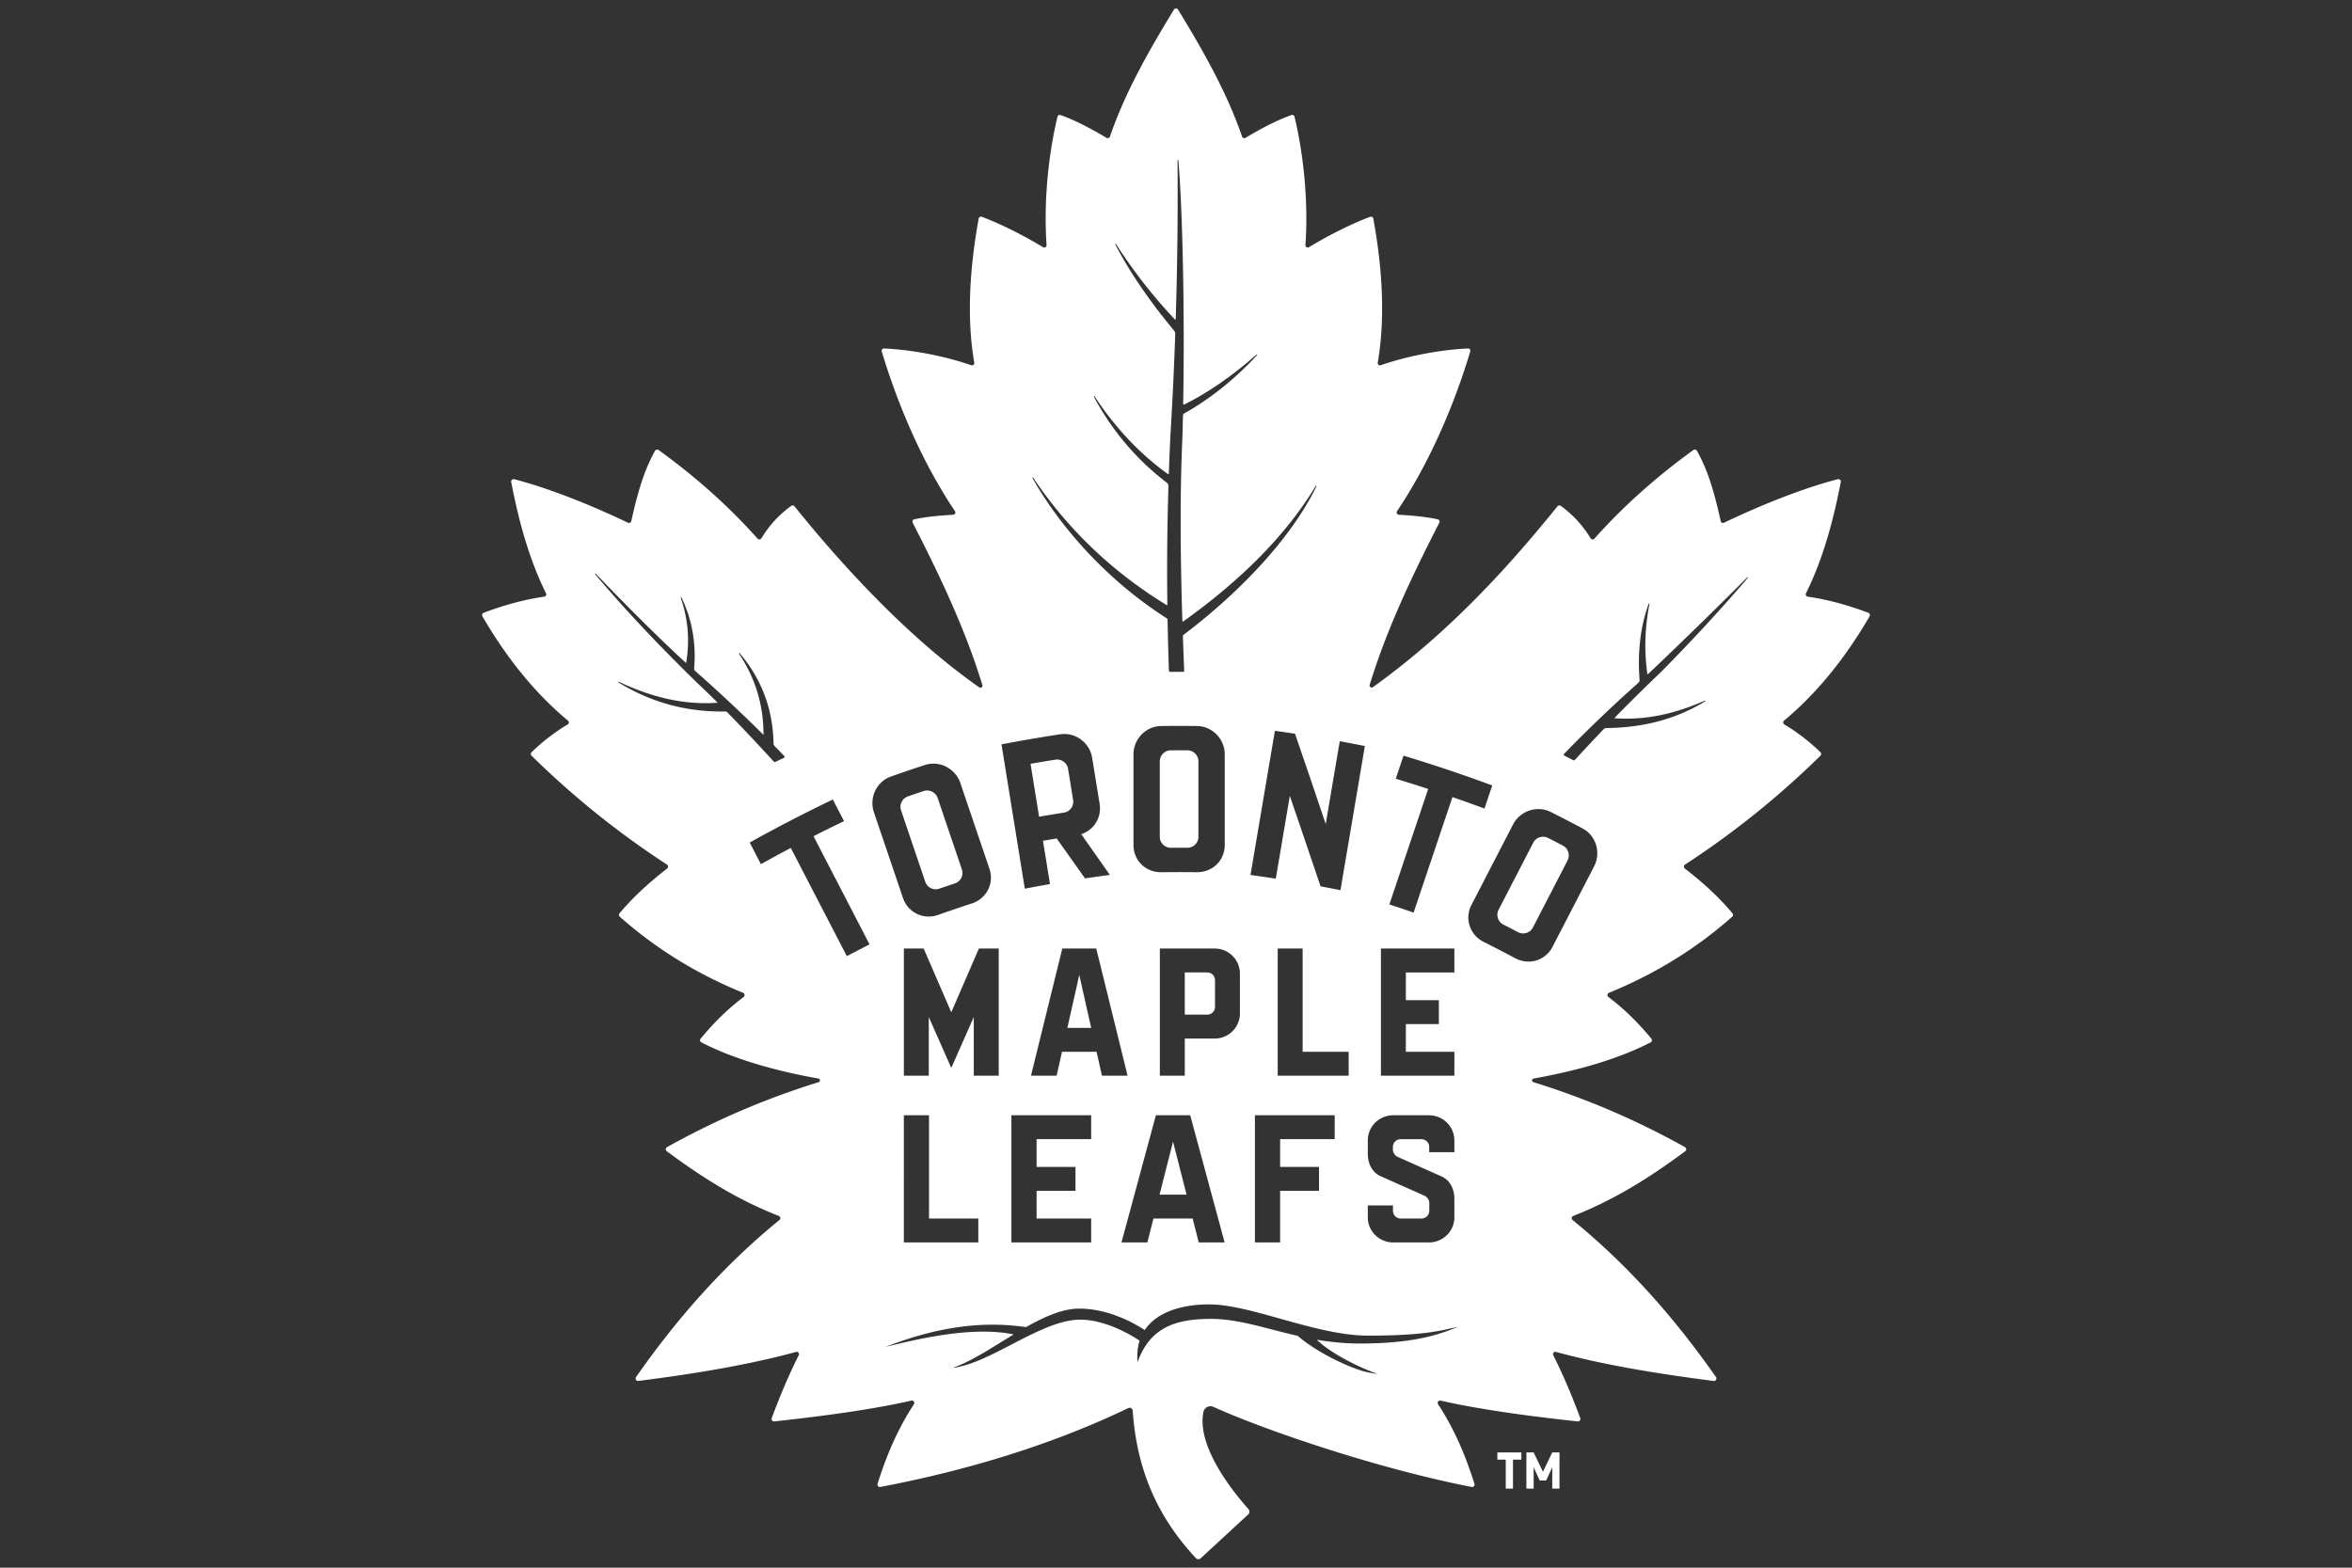 <?xml version="1.0" encoding="UTF-8" standalone="no"?>
<svg
   viewBox="0 0 960 640"
   xml:space="preserve"
   version="1.1"
   id="svg3"
   sodipodi:docname="8-dark.svg"
   inkscape:version="1.3.2 (091e20e, 2023-11-25)"
   xmlns:inkscape="http://www.inkscape.org/namespaces/inkscape"
   xmlns:sodipodi="http://sodipodi.sourceforge.net/DTD/sodipodi-0.dtd"
   xmlns="http://www.w3.org/2000/svg"
   xmlns:svg="http://www.w3.org/2000/svg"><rect x="0" y="0" width="960" height="640" fill="#333333" stroke="none"/><defs
     id="defs3" /><sodipodi:namedview
     id="namedview3"
     pagecolor="#ffffff"
     bordercolor="#000000"
     borderopacity="0.25"
     inkscape:showpageshadow="2"
     inkscape:pageopacity="0.0"
     inkscape:pagecheckerboard="0"
     inkscape:deskcolor="#d1d1d1"
     inkscape:zoom="0.69532167"
     inkscape:cx="325.74851"
     inkscape:cy="53.212782"
     inkscape:window-width="3440"
     inkscape:window-height="1387"
     inkscape:window-x="1728"
     inkscape:window-y="25"
     inkscape:window-maximized="1"
     inkscape:current-layer="svg3" /><path
     fill="#FFF"
     d="M617.545 595.888v11.824h-2.957v-11.824h-3.423v-2.937h9.803v2.937h-3.423zm16.023 11.824V599l-2.49 5.428h-2.612l-2.49-5.428v8.713h-2.956V592.95h2.956l3.796 7.883 3.796-7.883h2.956v14.761h-2.956z"
     id="path1" /><path
     id="path2"
     style="display:inline;fill:#ffffff;fill-opacity:1"
     d="M 480,3.463 A 1,1 0 0 0 479.148,3.938 c -10.417,17.033 -20.081,34.179 -26.104,51.809 a 0.962,0.962 0 0 1 -1.41,0.52 c -6.4,-3.82 -13.107,-7.33 -18.809,-9.314 a 0.92,0.92 0 0 0 -1.191,0.658 c -3.752,15.58 -5.69,34.921 -4.461,52.42 a 0.945,0.945 0 0 1 -1.439,0.881 c -8.168,-4.933 -17.145,-9.452 -24.982,-12.404 a 0.964,0.964 0 0 0 -1.283,0.734 c -3.548,19.343 -5.053,40.217 -1.807,58.83 a 0.92,0.92 0 0 1 -1.215,1.037 c -11.102,-3.85 -24.511,-6.349 -35.615,-6.844 a 0.935,0.935 0 0 0 -0.934,1.203 c 6.439,21.542 16.596,45.499 29.881,65.197 a 0.943,0.943 0 0 1 -0.73,1.477 c -5.586,0.316 -11.48,0.877 -15.9,1.879 a 0.96,0.96 0 0 0 -0.633,1.377 c 10.52,20.514 21.31,42.854 28.465,66.301 0.227,0.743 -0.625,1.37 -1.262,0.926 -27.922,-19.522 -54.717,-48.162 -75.436,-73.932 a 0.963,0.963 0 0 0 -1.311,-0.178 c -5.21,3.749 -9.159,8.222 -12.191,13.225 a 0.968,0.968 0 0 1 -1.559,0.152 c -11.764,-13.204 -25.27,-25.228 -40.385,-36.164 a 1.009,1.009 0 0 0 -1.461,0.311 c -5.124,9.042 -7.62,19.479 -9.721,28.729 a 0.935,0.935 0 0 1 -1.32,0.639 c -14.284,-6.824 -31.453,-13.875 -46.453,-17.771 -0.707,-0.183 -1.362,0.45 -1.223,1.166 3.22,16.654 7.536,32.022 14.209,45.4 a 0.96,0.96 0 0 1 -0.73,1.389 c -8.14,1.157 -16.185,3.368 -24.713,6.568 a 1.02,1.02 0 0 0 -0.521,1.457 c 10.028,17.246 21.6,31.474 34.916,42.578 a 0.958,0.958 0 0 1 -0.129,1.566 79.491,79.491 0 0 0 -14.721,11.33 1.003,1.003 0 0 0 0,1.428 355.443,355.443 0 0 0 55.258,44.439 1,1 0 0 1 0.06,1.633 c -7.366,5.699 -13.854,11.614 -19.42,18.268 a 1.004,1.004 0 0 0 0.107,1.391 c 14.483,12.817 31.064,23.201 50.314,31.059 a 0.99,0.99 0 0 1 0.215,1.715 c -6.847,5.147 -12.412,10.84 -17.533,17.002 a 0.999,0.999 0 0 0 0.305,1.521 c 13.757,7.07 30.454,11.639 47.773,14.773 0.787,0.143 0.849,1.231 0.084,1.469 -22.116,6.844 -42.429,15.687 -61.877,26.516 a 1.001,1.001 0 0 0 -0.109,1.672 c 14.255,10.588 28.791,19.817 45.707,26.412 a 0.982,0.982 0 0 1 0.268,1.682 c -23.118,18.843 -42.02,40.535 -58.531,64.131 -0.494,0.706 0.097,1.671 0.953,1.562 23.56,-2.997 45.485,-6.677 64.377,-11.855 a 0.944,0.944 0 0 1 1.098,1.342 c -4.047,8.076 -7.697,16.671 -11.027,25.689 -0.257,0.696 0.322,1.428 1.059,1.348 21.244,-2.302 40.552,-4.999 55.957,-8.494 0.862,-0.196 1.505,0.751 1.02,1.49 -6.517,9.927 -11.134,20.673 -14.844,32.475 -0.226,0.718 0.408,1.426 1.146,1.285 37.242,-7.113 71.134,-17.768 101.199,-32.197 0.812,-0.39 1.74,0.167 1.801,1.066 1.811,26.704 11.934,45.274 25.791,60.195 0.514,0.553 1.383,0.581 1.938,0.07 l 19.455,-17.961 c 0.59,-0.545 0.645,-1.453 0.117,-2.057 -3.848,-4.4 -21.557,-24.496 -18.424,-39.775 0.373,-1.82 2.395,-2.793 4.088,-2.027 22.432,10.148 68.923,25.646 105.428,32.693 0.72,0.14 1.325,-0.555 1.105,-1.256 -3.712,-11.817 -8.331,-22.573 -14.855,-32.51 -0.485,-0.74 0.158,-1.687 1.02,-1.49 15.405,3.494 34.713,6.19 55.957,8.492 0.738,0.08 1.316,-0.651 1.059,-1.348 -3.33,-9.017 -6.979,-17.613 -11.025,-25.689 a 0.944,0.944 0 0 1 1.096,-1.342 c 18.892,5.178 40.816,8.859 64.377,11.855 0.855,0.109 1.448,-0.857 0.953,-1.564 -16.51,-23.594 -35.413,-45.285 -58.531,-64.129 a 0.982,0.982 0 0 1 0.268,-1.682 c 16.916,-6.595 31.451,-15.824 45.707,-26.412 a 1,1 0 0 0 -0.109,-1.672 c -19.447,-10.829 -39.761,-19.672 -61.877,-26.516 -0.765,-0.237 -0.702,-1.326 0.086,-1.469 17.318,-3.134 34.014,-7.704 47.771,-14.773 a 0.998,0.998 0 0 0 0.305,-1.521 c -5.121,-6.163 -10.687,-11.855 -17.535,-17.002 a 0.99,0.99 0 0 1 0.217,-1.715 c 19.25,-7.858 35.831,-18.243 50.314,-31.061 0.403,-0.355 0.452,-0.977 0.107,-1.389 -5.565,-6.654 -12.053,-12.57 -19.42,-18.268 a 1,1 0 0 1 0.06,-1.633 355.45,355.45 0 0 0 55.258,-44.439 c 0.396,-0.39 0.4,-1.039 0,-1.426 a 79.492,79.492 0 0 0 -14.721,-11.33 0.958,0.958 0 0 1 -0.131,-1.568 c 13.318,-11.104 24.891,-25.332 34.918,-42.578 a 1.02,1.02 0 0 0 -0.521,-1.455 c -8.529,-3.2 -16.572,-5.414 -24.713,-6.572 a 0.96,0.96 0 0 1 -0.73,-1.387 c 6.672,-13.378 10.99,-28.746 14.209,-45.4 0.138,-0.717 -0.517,-1.35 -1.223,-1.166 -15,3.896 -32.169,10.947 -46.453,17.771 a 0.935,0.935 0 0 1 -1.322,-0.639 c -2.1,-9.25 -4.594,-19.687 -9.717,-28.729 a 1.01,1.01 0 0 0 -1.463,-0.311 c -15.114,10.936 -28.62,22.96 -40.383,36.164 a 0.969,0.969 0 0 1 -1.561,-0.152 c -3.032,-5.004 -6.983,-9.478 -12.193,-13.227 a 0.964,0.964 0 0 0 -1.309,0.176 c -19.406,24 -43.83,51.262 -75.348,73.836 -0.654,0.468 -1.55,-0.171 -1.316,-0.941 7.155,-23.404 17.929,-45.706 28.43,-66.186 a 0.959,0.959 0 0 0 -0.631,-1.377 c -4.42,-1.001 -10.314,-1.563 -15.9,-1.879 a 0.943,0.943 0 0 1 -0.73,-1.477 c 13.285,-19.698 23.442,-43.655 29.881,-65.197 a 0.935,0.935 0 0 0 -0.934,-1.203 c -11.104,0.496 -24.513,2.993 -35.615,6.844 a 0.919,0.919 0 0 1 -1.215,-1.037 c 3.245,-18.613 1.741,-39.487 -1.807,-58.83 a 0.964,0.964 0 0 0 -1.285,-0.734 c -7.836,2.952 -16.812,7.47 -24.98,12.404 a 0.945,0.945 0 0 1 -1.439,-0.879 c 1.229,-17.5 -0.71,-36.841 -4.461,-52.422 a 0.919,0.919 0 0 0 -1.191,-0.658 c -5.703,1.983 -12.41,5.495 -18.809,9.314 a 0.962,0.962 0 0 1 -1.41,-0.52 C 500.932,38.116 491.268,20.97 480.852,3.938 A 1,1 0 0 0 480,3.463 Z m 0.938,61.832 c 1.78,20.089 2.637,62.902 1.994,99.586 a 0.278,0.278 0 0 0 0.08,0.201 0.286,0.286 0 0 0 0.326,0.057 c 9.594,-4.715 19.29,-11.416 29.65,-20.484 l 0.219,0.225 c -9.411,10.085 -19.185,17.908 -29.879,23.914 a 0.958,0.958 0 0 0 -0.486,0.812 c -0.07,3.228 -0.144,6.153 -0.225,8.943 -0.95,20.696 -0.956,45.206 -0.019,74.938 0.006,0.213 0.247,0.291 0.391,0.195 24.293,-17.348 42.497,-35.991 54.107,-55.414 l 0.275,0.146 c -9.446,19.634 -29.221,41.766 -54.254,60.725 a 0.777,0.777 0 0 0 -0.309,0.645 c 0.161,4.634 0.342,9.346 0.535,14.006 a 0.477,0.477 0 0 1 -0.477,0.498 h -0.004 l -5.279,-0.021 c -0.252,-0.002 -0.455,-0.201 -0.465,-0.451 -0.241,-6.637 -0.424,-13.462 -0.557,-20.869 -0.004,-0.203 -0.107,-0.387 -0.277,-0.494 -22.276,-14.135 -42.299,-35.064 -54.934,-57.422 l 0.264,-0.162 c 14.058,21.087 32.442,38.648 54.639,52.197 a 0.15,0.15 0 0 0 0.176,-0.025 0.142,0.142 0 0 0 0.041,-0.1 1123.55,1123.55 0 0 1 0.439,-48.496 c 0.016,-0.542 -0.233,-1.063 -0.668,-1.395 -12.372,-9.439 -22.401,-21.282 -29.811,-35.199 l 0.27,-0.16 c 8.355,12.809 18.734,23.814 30.014,31.824 0.132,0.091 0.356,0.013 0.363,-0.188 0.207,-5.876 0.409,-10.763 0.637,-15.385 a 1586.417,1586.417 0 0 0 1.977,-41.592 c 0.018,-0.501 -0.149,-0.99 -0.469,-1.375 -10.241,-12.327 -18.104,-23.865 -24.039,-35.277 l 0.27,-0.156 c 7.17,11.168 15.278,21.555 24.098,30.871 0.046,0.05 0.137,0.06 0.137,0.06 a 0.192,0.192 0 0 0 0.195,-0.186 1647.65,1647.65 0 0 0 0.742,-64.977 z M 243.072,234.104 c 13.883,14.505 25.944,26.444 36.867,36.496 l 0.152,-0.055 c 1.495,-9.225 0.753,-17.919 -2.266,-26.574 l 0.289,-0.119 c 4.326,8.909 6.078,18.661 5.209,28.988 a 1.304,1.304 0 0 0 0.434,1.084 c 9.875,8.716 19.235,17.472 27.822,26.029 0.026,0.011 0.053,0.003 0.053,-0.023 0.017,-12.11 -3.27,-22.958 -10.047,-33.162 l 0.25,-0.189 c 8.973,10.493 13.648,22.914 13.893,36.92 a 1.575,1.575 0 0 0 0.447,1.08 514.015,514.015 0 0 1 3.984,4.109 0.41,0.41 0 0 1 0.107,0.363 0.411,0.411 0 0 1 -0.23,0.299 l -3.607,1.705 a 0.483,0.483 0 0 1 -0.209,0.047 c -0.138,0 -0.269,-0.057 -0.363,-0.16 -7.306,-7.972 -13.552,-14.59 -19.092,-20.225 -0.162,-0.164 -0.384,-0.256 -0.621,-0.256 -0.534,0.009 -1.05,0.014 -1.564,0.014 -15.288,0 -29.087,-3.894 -42.191,-11.904 l 0.148,-0.273 c 12.395,5.9 23.994,8.767 35.459,8.766 1.64,0 3.299,-0.058 4.928,-0.18 a 306.051,306.051 0 0 0 -7.938,-7.691 C 268.297,262.906 254.513,248.227 242.84,234.313 Z m 470.172,1.51 0.23,0.213 c -11.008,12.86 -23.014,25.878 -35.684,38.688 a 703.722,703.722 0 0 0 -18.736,18.504 0.123,0.123 0 0 0 -0.025,0.135 0.133,0.133 0 0 0 0.115,0.086 72.58,72.58 0 0 0 4.555,0.146 c 10.551,0 20.804,-2.358 32.266,-7.418 l 0.145,0.277 c -11.777,7.202 -24.975,10.793 -40.348,10.975 a 1.808,1.808 0 0 0 -1.277,0.547 666.458,666.458 0 0 0 -11.666,12.453 0.569,0.569 0 0 1 -0.678,0.123 l -3.674,-1.895 a 0.404,0.404 0 0 1 -0.107,-0.641 c 9.325,-9.632 19.548,-19.419 30.385,-29.09 0.325,-0.292 0.502,-0.726 0.469,-1.162 -0.875,-11.595 0.357,-21.802 3.764,-31.209 l 0.299,0.084 c -1.922,9.694 -2.222,19.627 -0.869,28.729 0.01,0.074 0.077,0.107 0.131,0.107 a 0.128,0.128 0 0 0 0.09,-0.035 c 14.289,-13.551 27.575,-26.51 40.617,-39.617 z m -239.268,60.779 a 611.817,611.817 0 0 1 14.59,0 c 6.247,0.073 11.327,5.271 11.326,11.586 v 37.037 c 0,6.201 -4.907,11.061 -11.307,11.061 -8.001,-0.093 -13.568,-0.005 -14.77,0.002 -6.263,0 -11.17,-4.859 -11.17,-11.062 v -37.037 c 0,-6.317 5.082,-11.516 11.33,-11.586 z m 46.387,1.957 a 631.12,631.12 0 0 1 8.213,1.193 5784.5,5784.5 0 0 1 11.541,33.924 l 0.994,2.953 5.723,-33.82 a 615.072,615.072 0 0 1 10.252,1.965 l -9.957,58.848 c -2.709,-0.543 -5.422,-1.066 -8.135,-1.572 a 5899.098,5899.098 0 0 0 -11.543,-34.016 l -0.998,-2.914 -5.719,33.805 c -3.442,-0.535 -6.91,-1.045 -10.33,-1.518 z m -85.936,1.291 c 5.578,0 10.459,4.187 11.357,9.736 l 3.055,18.908 a 11.04,11.04 0 0 1 -6.607,11.926 l -0.891,0.379 0.559,0.793 c 3.7,5.243 7.405,10.509 11.111,15.793 -3.361,0.443 -6.766,0.921 -10.148,1.426 -3.766,-5.323 -7.527,-10.626 -11.285,-15.908 l -0.283,-0.396 -0.482,0.08 c -1.45,0.239 -2.897,0.482 -4.342,0.732 l -0.764,0.133 2.854,17.672 a 613.7,613.7 0 0 0 -10.273,1.885 l -9.514,-58.922 a 594.47,594.47 0 0 1 23.98,-4.109 c 0.554,-0.084 1.117,-0.127 1.674,-0.127 z m 43.461,6.664 c -2.483,0.013 -4.506,2.049 -4.504,4.539 v 30.779 c 0,2.468 2.014,4.477 4.512,4.477 a 621.03,621.03 0 0 1 6.771,0 4.49,4.49 0 0 0 4.488,-4.477 v -30.779 c 0,-2.488 -2.02,-4.524 -4.502,-4.539 -2.254,-0.012 -4.51,-0.012 -6.766,0 z m 94.971,2.18 a 635.633,635.633 0 0 1 36.217,12.172 l -3.168,9.426 a 639.571,639.571 0 0 0 -12.328,-4.414 l -0.748,-0.26 -15.846,47.15 a 637.828,637.828 0 0 0 -9.898,-3.328 l 15.848,-47.15 -0.754,-0.242 a 636.284,636.284 0 0 0 -12.49,-3.926 z m -142.072,1.646 a 587.498,587.498 0 0 0 -9.393,1.547 l -0.764,0.133 3.49,21.613 0.779,-0.135 a 592.71,592.71 0 0 1 9.369,-1.543 4.46,4.46 0 0 0 2.943,-1.797 4.436,4.436 0 0 0 0.795,-3.34 l -2.055,-12.721 c -0.389,-2.402 -2.708,-4.144 -5.166,-3.758 z M 380.99,311.75 c 4.891,0 9.406,3.243 10.98,7.887 l 11.895,35.074 c 0.959,2.827 0.759,5.835 -0.561,8.473 -1.345,2.684 -3.688,4.686 -6.598,5.635 a 618.01,618.01 0 0 0 -13.852,4.699 c -1.238,0.436 -2.517,0.656 -3.803,0.656 a 11.038,11.038 0 0 1 -10.459,-7.502 l -11.896,-35.074 c -2.03,-5.981 1.115,-12.535 7.008,-14.609 a 621.47,621.47 0 0 1 13.818,-4.686 c 1.123,-0.366 2.289,-0.553 3.467,-0.553 z M 377,322.945 c -2.14,0.713 -4.274,1.436 -6.406,2.172 -2.349,0.81 -3.608,3.388 -2.807,5.746 l 9.885,29.148 a 4.475,4.475 0 0 0 4.238,3.039 h 0.002 a 4.504,4.504 0 0 0 1.471,-0.248 c 2.126,-0.735 4.254,-1.458 6.391,-2.168 a 4.473,4.473 0 0 0 2.607,-2.262 4.443,4.443 0 0 0 0.227,-3.426 l -9.883,-29.148 A 4.544,4.544 0 0 0 377,322.945 Z m -37.072,3.451 4.574,8.83 a 639.753,639.753 0 0 0 -11.746,5.789 l -0.705,0.355 22.869,44.174 a 639.081,639.081 0 0 0 -9.273,4.801 l -22.869,-44.172 -0.699,0.369 a 649.132,649.132 0 0 0 -11.506,6.25 L 306,343.961 a 635.472,635.472 0 0 1 33.928,-17.564 z m 287.992,3.904 a 11.115,11.115 0 0 1 5.033,1.189 612.758,612.758 0 0 1 12.967,6.697 c 5.516,2.933 7.644,9.884 4.744,15.494 l -17.002,32.904 c -1.906,3.688 -5.657,5.979 -9.793,5.979 a 11.419,11.419 0 0 1 -5.334,-1.342 610.686,610.686 0 0 0 -12.992,-6.715 c -2.735,-1.373 -4.753,-3.702 -5.682,-6.557 -0.911,-2.806 -0.659,-5.81 0.711,-8.463 l 17.002,-32.906 c 1.972,-3.817 6.033,-6.281 10.346,-6.281 z m 0.514,11.518 a 4.531,4.531 0 0 0 -2.637,2.24 l -14.127,27.346 a 4.475,4.475 0 0 0 1.951,6.047 620.372,620.372 0 0 1 5.996,3.1 c 0.645,0.337 1.366,0.514 2.086,0.514 a 4.46,4.46 0 0 0 3.977,-2.42 l 14.129,-27.346 c 1.143,-2.21 0.284,-4.949 -1.916,-6.102 a 622.512,622.512 0 0 0 -6.01,-3.105 4.531,4.531 0 0 0 -3.449,-0.273 z m -259.514,45.416 h 8.09 l 11.268,26.021 11.27,-26.021 h 8.088 v 51.912 h -10.176 v -23.951 l -9.182,20.781 -9.182,-20.781 v 23.951 h -10.176 z m 64.672,0 h 13.859 l 12.785,51.912 h -10.461 l -2.195,-9.756 h -14.115 l -2.195,9.756 h -10.461 z m 39.816,0 h 22.418 c 5.666,0 10.262,4.58 10.262,10.246 v 16.234 0.002 c 0,5.666 -4.596,10.26 -10.262,10.26 h -12.24 v 15.17 H 473.408 Z m 48.107,0 h 10.176 v 42.156 h 18.781 v 9.756 h -28.957 z m 42.129,0.002 h 29.975 v 9.756 h -19.799 v 11.322 h 13.467 v 9.756 h -13.467 v 11.32 h 19.801 l -0.002,9.758 h -29.975 z m -80.059,9.754 v 17.229 h 9.184 a 3.154,3.154 0 0 0 3.154,-3.154 v -10.92 a 3.154,3.154 0 0 0 -3.154,-3.154 z m -43.064,1.016 -4.865,21.629 h 9.73 z m -27.705,57.297 h 32.557 v 9.758 H 423.096 v 11.322 h 15.879 v 9.754 H 423.096 v 11.322 h 22.277 v 9.758 h -32.557 z m 58.98,0 h 13.998 l 14.053,51.914 h -10.566 l -2.486,-9.756 h -15.998 l -2.486,9.756 h -10.566 z m 40.422,0 h 32.557 v 9.758 h -22.279 v 11.322 h 15.881 v 9.754 h -15.881 v 21.08 h -10.277 z m 56.43,0 h 14.611 c 5.723,0 10.361,4.594 10.361,10.26 v 4.822 h -10.277 v -2.168 c 0,-1.743 -1.428,-3.156 -3.189,-3.156 h -8.436 c -1.763,0 -3.193,1.414 -3.193,3.16 v 1.146 c 0,1.174 0.84,2.33 1.707,2.797 0.247,0.134 18.434,8.227 18.434,8.227 3.463,1.755 4.955,5.282 4.955,9.133 v 7.432 c 0,5.667 -4.638,10.262 -10.361,10.262 h -14.611 c -5.724,0 -10.365,-4.594 -10.365,-10.26 v -4.854 h 10.281 v 2.199 c 0,1.743 1.427,3.156 3.188,3.156 h 8.438 c 1.763,0 3.193,-1.415 3.193,-3.16 v -3.23 c 0,-1.174 -0.841,-2.33 -1.707,-2.797 -0.247,-0.134 -18.436,-8.227 -18.436,-8.227 -3.463,-1.754 -4.955,-5.283 -4.955,-9.133 v -5.35 c 0,-5.666 4.639,-10.26 10.363,-10.26 z m -199.729,0.002 h 10.277 v 42.154 h 20.109 v 9.758 h -30.387 z m 109.877,10.768 -5.514,21.631 h 11.025 z m 14.732,66.441 c 17.192,0 43.711,12.748 64.811,12.748 23.151,0 29.748,-2.102 36.68,-3.572 -6.522,2.68 -16.899,6.797 -39.953,6.797 -6.189,0 -11.925,-0.605 -17.318,-1.516 -0.089,-0.015 -0.147,0.09 -0.082,0.152 5.284,5.142 15.81,10.381 21.75,12.701 l 2.812,1.1 -2.979,-0.5 c -6.938,-1.163 -21.477,-8.048 -29.391,-14.934 a 0.752,0.752 0 0 0 -0.33,-0.166 c -12.953,-2.948 -24.048,-6.893 -35.125,-6.893 -14.404,0 -24.917,3.308 -30.1,17.652 -0.273,-3.232 0.032,-6.077 0.807,-8.574 0.032,-0.104 0.002,-0.208 -0.088,-0.268 -2.818,-1.878 -13.502,-8.494 -24.109,-8.494 -15.911,0 -36.426,17.878 -52.154,19.701 7.623,-2.586 16.161,-8.317 24.779,-13.555 0.077,-0.046 0.059,-0.164 -0.029,-0.182 -14.531,-2.84 -32.803,0.29 -52.189,5.197 18.555,-7.211 37.519,-11.044 57.301,-8.129 a 0.468,0.468 0 0 0 0.295,-0.055 c 7.44,-4.21 14.808,-7.49 21.566,-7.49 12.559,0 23.338,6.524 26.613,8.66 0.087,0.057 0.192,0.027 0.25,-0.059 4.999,-7.345 15.317,-10.324 26.184,-10.324 z" /><g
     fill="#00205b"
     id="g3"
     style="display:inline" /></svg>

